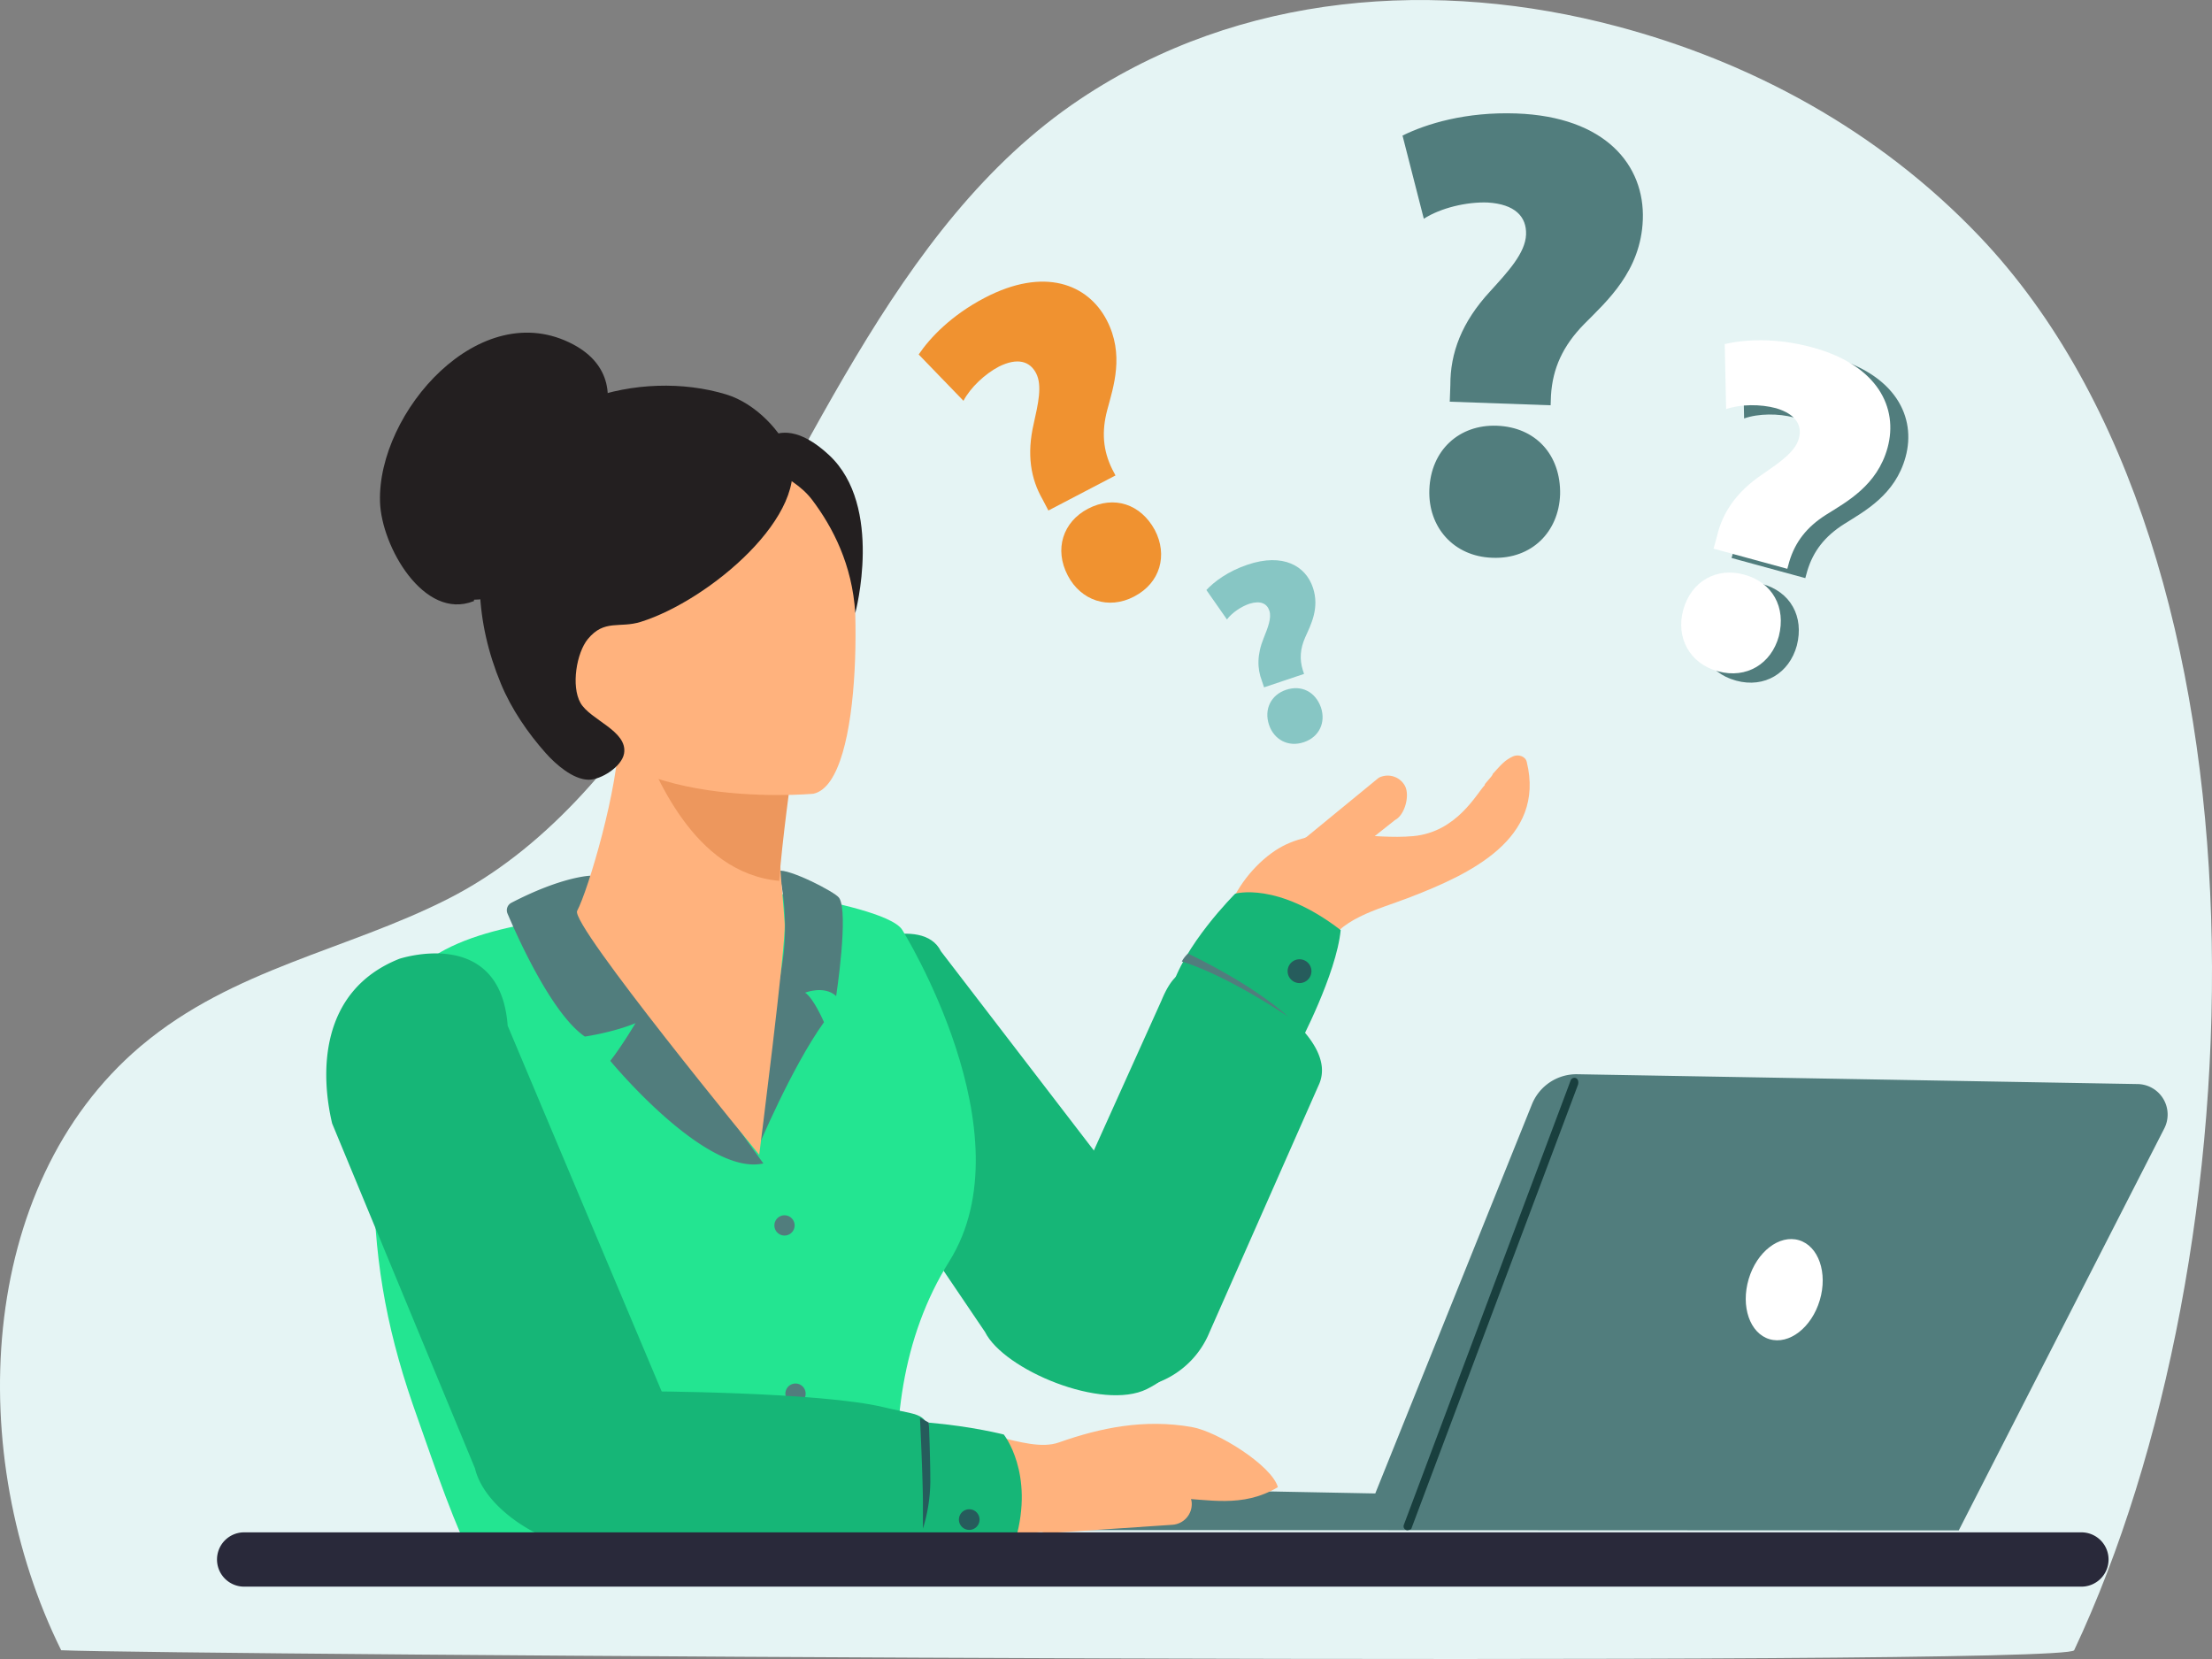 <?xml version="1.0" encoding="UTF-8"?>
<svg xmlns="http://www.w3.org/2000/svg" width="1600" height="1200" viewBox="0 0 1600 1200">
  <rect x="0" y="0" width="1600" height="1200" fill="#808080" stroke="none"/>
  <defs>
    <style>
      .cls-1 {
        fill: #e5f4f4;
      }

      .cls-2 {
        fill: #1e3865;
      }

      .cls-3 {
        fill: #ffb27d;
      }

      .cls-4 {
        fill: #16b677;
      }

      .cls-5 {
        fill: #265c5c;
      }

      .cls-6 {
        fill: #517d7d;
      }

      .cls-7 {
        fill: #23e591;
      }

      .cls-8 {
        fill: #ed975d;
      }

      .cls-9 {
        fill: #231f20;
      }

      .cls-10 {
        fill: #fff;
      }

      .cls-11 {
        fill: #193f3e;
      }

      .cls-12 {
        fill: #29293a;
      }

      .cls-13 {
        fill: #f09230;
      }

      .cls-14 {
        fill: #87c6c4;
      }
    </style>
  </defs>
  <title>Likvidum_illustration</title>
  <g id="background">
    <path class="cls-1" d="M101.35,757.07C-17.31,857.9-25.51,1052.86,44.25,1193.66c74.63,3.3,1450.19,12.44,1456.05,0C1634,909.75,1653.59,403.91,1431.9,171.07c-73.52-77.22-166.16-126.54-262.17-152C1039.66-15.53,897.37-5.86,781.35,71.66c-137.33,91.76-199,268.94-290.65,411-45.14,70-97.38,132.38-166.64,167.53C250.91,687.33,168.73,700.57,102.64,756Z"></path>
  </g>
  <g id="illustration">
    <path class="cls-2" d="M520.55,782.84a7.33,7.33,0,1,1,7.36,7.29A7.33,7.33,0,0,1,520.55,782.84Z"></path>
    <g>
      <path class="cls-3" d="M891.59,650.94c8.4-17.64,24-33.35,38.86-40.22,29.26-13.52,60.95-3.08,91.87-5.94,31.63-2.93,46-31.25,51.77-37-1.35,0,5.82-6.57,5.62-7.93,6.24-6.89,8.56-9.79,14.44-12.63,3.85-1.86,9.15-.33,10.17,3.81,13.8,56-41.69,81.42-84.24,97.9-25.88,10-50,14.53-64.12,39.37-16,28-23.91,44.73-56,18.27C881.83,691.61,882.45,670.13,891.59,650.94Z"></path>
      <path class="cls-3" d="M968.07,625.6l41.06-32.51c7-3.6,10.72-17.59,7.19-24.47h0a14.15,14.15,0,0,0-19.09-6l-52.34,42.92c-7,3.6.56,7.19,4.09,14.07h0A14.13,14.13,0,0,0,968.07,625.6Z"></path>
    </g>
    <path class="cls-4" d="M829.6,1004.74h0c-32.25,16-103.52-13.91-117.1-41.28l-134.67-199c-13.58-27.37,1.55-62.53,33.8-78.54,0,0,55.44-25.16,69,2.21L863.39,926.2C877,953.58,861.85,988.74,829.6,1004.74Z"></path>
    <path class="cls-4" d="M789.75,999.27h0a65.17,65.17,0,0,1-35.54-85l85.94-190.63c13.68-33.3,29.15-23.37,62.46-9.69,0,0,65.4,36.52,51.73,69.82l-79.53,180A65.19,65.19,0,0,1,789.75,999.27Z"></path>
    <g>
      <path class="cls-4" d="M893.46,646.43s30.43-9,76.29,26.33c-3.07,31.84-30.11,82.94-30.11,82.94s-37-30.12-92.95-38.22C855.4,684.19,893.46,646.43,893.46,646.43Z"></path>
      <path class="cls-5" d="M944.44,709.85a8.61,8.61,0,1,0-11.82-2.91A8.62,8.62,0,0,0,944.44,709.85Z"></path>
      <path class="cls-6" d="M931.67,735.31s-43-29.34-76.84-39.84a22.42,22.42,0,0,1,4.46-5.72S903.55,710.21,931.67,735.31Z"></path>
    </g>
    <path class="cls-7" d="M298.4,1015.33q1.05,3,2.14,6.13c16.64,47,25.89,76.11,47.32,120.57,3.85,8,3.21,4.28,3.21,4.28l297.27-3.21s3.83-26.49,2.09-46.54c-5.51-63.62,1.49-128.72,36.26-184.28,57.83-92.44-34-239.57-34.08-239.68-7-11.46-54.21-20.62-65.58-22.81-56.46-10.87-107.87,3.79-164.81,12.08-47.87,7-121.78,15-139.19,67.65-11.9,36-12.89,77.34-12.89,115C270.14,907.14,278.53,957.44,298.4,1015.33Z"></path>
    <path class="cls-6" d="M552.16,841.53S430.91,676.33,427,633.44c0,0-20.16.39-57.11,19.57a6.07,6.07,0,0,0-2.84,7.67c7.24,17.12,32.12,72.79,56,89.1,0,0,20.51-3,36.64-9.72,0,0-10.17,17.07-18.26,27.27C441.4,767.33,510.36,851.08,552.16,841.53Z"></path>
    <path class="cls-6" d="M563.12,629.93s9.14,32.42,2,71.75c-8,43.85-10,88.36-17.11,129,0,0,24.6-58.78,48-91.3,0,0-7.42-17.35-13.66-21.34,0,0,13.77-5.57,22.47,2.44,0,0,9.22-60.39,2.17-71C604.11,645.14,570.28,628,563.12,629.93Z"></path>
    <path class="cls-6" d="M560.14,886.42a7.32,7.32,0,1,1,7.36,7.28A7.32,7.32,0,0,1,560.14,886.42Z"></path>
    <path class="cls-6" d="M568.1,1008.09a7.32,7.32,0,1,1,7.35,7.29A7.32,7.32,0,0,1,568.1,1008.09Z"></path>
    <g>
      <path class="cls-3" d="M417.46,658.88c7.87-14.77,30.39-89.9,30.23-128.9l6.68,1.11L566.8,550s-2.56,30-2.63,58.22v.7c-.14,24.53,1.32,28.55,3.43,59.26,1,14.45-18.43,167.09-18.43,167.09S412.27,668.63,417.46,658.88Z"></path>
      <path class="cls-8" d="M572.75,557.61s-7.13,51.37-9.14,79.54c-62.67-5.81-90-78.23-101.73-106Z"></path>
      <path class="cls-3" d="M588.32,574.14s-165.53,15.18-177.78-76.73-21.21-144.23,72.29-162.12,116.47,14.75,128,44.43S626.31,566.07,588.32,574.14Z"></path>
      <path class="cls-9" d="M571,327.45c16.38,43.9-57.78,106.81-107.55,122.37-15.3,4.78-26.22-2.14-38.23,12.4-8.17,9.91-12.23,34-5.37,46.17,7,12.42,34.31,20.27,31.56,36.61-1.61,9.58-16.73,19.08-25.69,19-11.31-.15-23.81-11.22-30.87-19.14-13.13-14.74-25-32.11-32.51-50.27-18.66-45-20.21-89.74-5.7-137.69,20.44-67.53,106.7-90.39,168.58-71.62C547.45,292,565.77,313.33,571,327.45Z"></path>
      <path class="cls-9" d="M540.89,334.24s31.44,7.24,46.66,27.46c14.88,19.78,28.89,46.72,31.09,81.76,0,0,20.76-77.32-18.93-114.27C557.63,290,540.89,334.24,540.89,334.24Z"></path>
      <path class="cls-9" d="M342.52,434.86C306.68,449,275.85,395.28,274.87,363c-2-64.58,72.31-150,140-113.73,26.51,14.22,30.43,38.6,18.13,65.16C425.38,331,417.57,349,409.1,366.87c-7.19,15.18-12.53,33.82-23.62,46.43-11.57,13.14-26.4,20.26-42.63,20.48,0,.05.17-.06.15-.06C342.28,435.15,343.64,434.41,342.52,434.86Z"></path>
    </g>
    <path class="cls-6" d="M1416.81,1107l148.67-290.75a22.06,22.06,0,0,0-19.24-32.12l-405.32-7.11a34.73,34.73,0,0,0-32.82,21.75L994.77,1080.26l-183-3.52a28.42,28.42,0,0,0-29,28.42v1.59Z"></path>
    <path class="cls-10" d="M1316.29,940.52c-5.89,19.77-22.18,32.37-36.38,28.14S1259,945,1264.86,925.2s22.18-32.37,36.38-28.14S1322.18,920.75,1316.29,940.52Z"></path>
    <path class="cls-11" d="M1018.09,1106.86a3,3,0,0,1-1-.18,2.86,2.86,0,0,1-1.67-3.67l120.69-321.54a2.9,2.9,0,0,1,3.68-1.68c1.47.56,2.22,2.21,1.67,4.68L1020.77,1106A7.1,7.1,0,0,1,1018.09,1106.86Z"></path>
    <path class="cls-4" d="M444.87,1119.65h0c-35,8.31-93-22.56-101.32-57.59L240.25,812.63c-8.31-35-10-95.67,48.5-119.06,0,0,73.07-24.44,78.47,48.38l126,299.23A65.18,65.18,0,0,1,444.87,1119.65Z"></path>
    <path class="cls-4" d="M403.54,1070.24h0c.77-36,28-64.6,60.87-63.9,0,0,128.84.3,175.37,11.66,30.24,7.38,33.19,1.48,32.42,37.47,0,0,1.67,91-31.18,90.25l-209.64-6.85C398.53,1138.16,402.77,1106.23,403.54,1070.24Z"></path>
    <g>
      <path class="cls-3" d="M681,1107.16l36.15,1.6c21.11.94,39.91.55,60.8-5.16,27.19-7.43,42.54-20.82,71.38-20,24.44.66,49.1,7.54,75-7.89-4.34-15.59-43.48-40.18-62.14-43.47-34.44-6.07-66.2.48-96.24,11.11-25,8.85-65.07-19.49-84.83-.72C666.94,1056.07,671.65,1094.09,681,1107.16Z"></path>
      <rect class="cls-3" x="742.85" y="1076.01" width="119.2" height="30" rx="15" transform="translate(1676.25 2125.76) rotate(176.16)"></rect>
      <g>
        <path class="cls-4" d="M726.07,1037.64s22.31,27.74,8.5,76c-26.66,7.71-76.51,2.25-76.51,2.25s11.66-37.67,13.8-86.86C703.79,1031.8,726.07,1037.64,726.07,1037.64Z"></path>
        <path class="cls-5" d="M696.57,1105.1a7.46,7.46,0,1,0-1.44-10.45A7.45,7.45,0,0,0,696.57,1105.1Z"></path>
      </g>
    </g>
    <path class="cls-12" d="M1505.57,1108.39h-1329a19.62,19.62,0,0,0-19.6,19.64h0a19.62,19.62,0,0,0,19.6,19.63h1329a19.62,19.62,0,0,0,19.6-19.63h0A19.62,19.62,0,0,0,1505.57,1108.39Z"></path>
    <path class="cls-5" d="M665.45,1025.48s2.13,44.32,2.13,62.25v17.94a118.53,118.53,0,0,0,5.35-33.76c0-17.94-1.07-42.87-1.07-42.87Z"></path>
    <path class="cls-13" d="M758.33,369.27l-4.18-8c-8.64-15-11.59-32.65-6.41-54.92,3.15-14.16,6.32-27.55,1.66-36.46-4.5-8.6-13.38-11.38-26.75-4.78-10.14,5.3-20.66,15.1-25.75,24.8L664.51,256.4c8.15-12.08,23.52-28.33,47.78-41,43-22.48,74.54-10,88.19,16.07,13,24.88,4.91,48.28.41,65.11-4.21,15.88-3,29.35,3.56,42.72l2.41,4.61Zm61.9,62.28c-18.43,9.64-38.4,2.87-47.87-15.25-10-19.05-3.5-38.85,14.63-48.33,18.73-9.79,38.07-3.47,48.33,15.41,9.48,18.12,3.95,38.22-14.79,48Z"></path>
    <path class="cls-14" d="M914.33,497.17l-1.6-4.76c-3.44-9-3.51-19,1.3-30.8,3-7.52,5.9-14.61,4.12-19.93-1.72-5.13-6.37-7.44-14.31-5-6,2-12.69,6.5-16.35,11.4l-14.88-21.31c5.55-5.93,15.43-13.52,29.91-18.37,25.65-8.6,41.91,1,47.13,16.6,5,14.84-1.54,27-5.5,35.88-3.72,8.38-4.25,15.89-1.8,23.83l.92,2.75Zm28.59,39.73c-11,3.69-21.39-1.8-25-12.61-3.8-11.36,1.5-21.69,12.3-25.31,11.18-3.75,21.27,1.43,25.26,12.73,3.62,10.81-1.19,21.39-12.37,25.13Z"></path>
    <path class="cls-6" d="M1048.65,290.55l.43-12c-.1-23.1,8.09-45.44,28.76-67.79,13-14.32,25.48-27.73,26-41.11.46-12.92-8-22-27.81-23.17-15.22-.55-33.86,3.87-46.15,11.74l-15.4-60.15c17.4-8.61,45.89-17.29,82.34-16,64.59,2.32,92.89,37.52,91.48,76.73-1.34,37.37-26.14,59.12-42.44,75.63-15.34,15.61-22.86,32-24,51.8l-.25,6.92Zm30.59,112.89c-27.68-1-46.33-22-45.35-49.21,1-28.6,21.56-47.27,48.78-46.29,28.14,1,46.36,21.07,45.8,49.69-1,27.22-20.63,46.84-48.77,45.83Z"></path>
    <g>
      <path class="cls-6" d="M1255.5,492.24c-20.26-5.52-30.39-24.25-25-44.18,5.71-20.93,24.1-31.15,44-25.72,20.6,5.62,30.58,23.58,25.2,44.61-5.43,19.92-23.33,31-43.93,25.38Zm-3-88.63,2.4-8.78c3.93-17.06,13.84-32.14,33-45.06,12.06-8.32,23.61-16,26.28-25.85,2.58-9.45-2.09-17.62-16.52-21.92-11.14-3-25.66-3-36.1.68l-1-47.07c14.34-3.34,36.87-4.81,63.55,2.46,47.28,12.9,62.07,43.79,54.24,72.49-7.46,27.35-29.53,39.11-44.42,48.47-14,8.87-22.41,19.65-26.71,34.07l-1.39,5.07Z"></path>
      <path class="cls-10" d="M1242.48,485.5c-20.26-5.53-30.39-24.25-25-44.18,5.71-20.93,24.1-31.16,44-25.72,20.6,5.62,30.57,23.58,25.2,44.61-5.44,19.92-23.34,31-43.93,25.38Zm-3-88.63,2.4-8.78c3.93-17.07,13.85-32.14,33-45.06,12.07-8.32,23.61-16.06,26.28-25.85,2.58-9.45-2.08-17.62-16.51-21.92-11.15-3-25.66-3-36.1.67l-1-47.06c14.34-3.34,36.87-4.82,63.55,2.46,47.27,12.9,62.07,43.78,54.24,72.49-7.47,27.35-29.54,39.11-44.43,48.47-14,8.87-22.41,19.64-26.71,34.07l-1.38,5.07Z"></path>
    </g>
  </g>
</svg>

